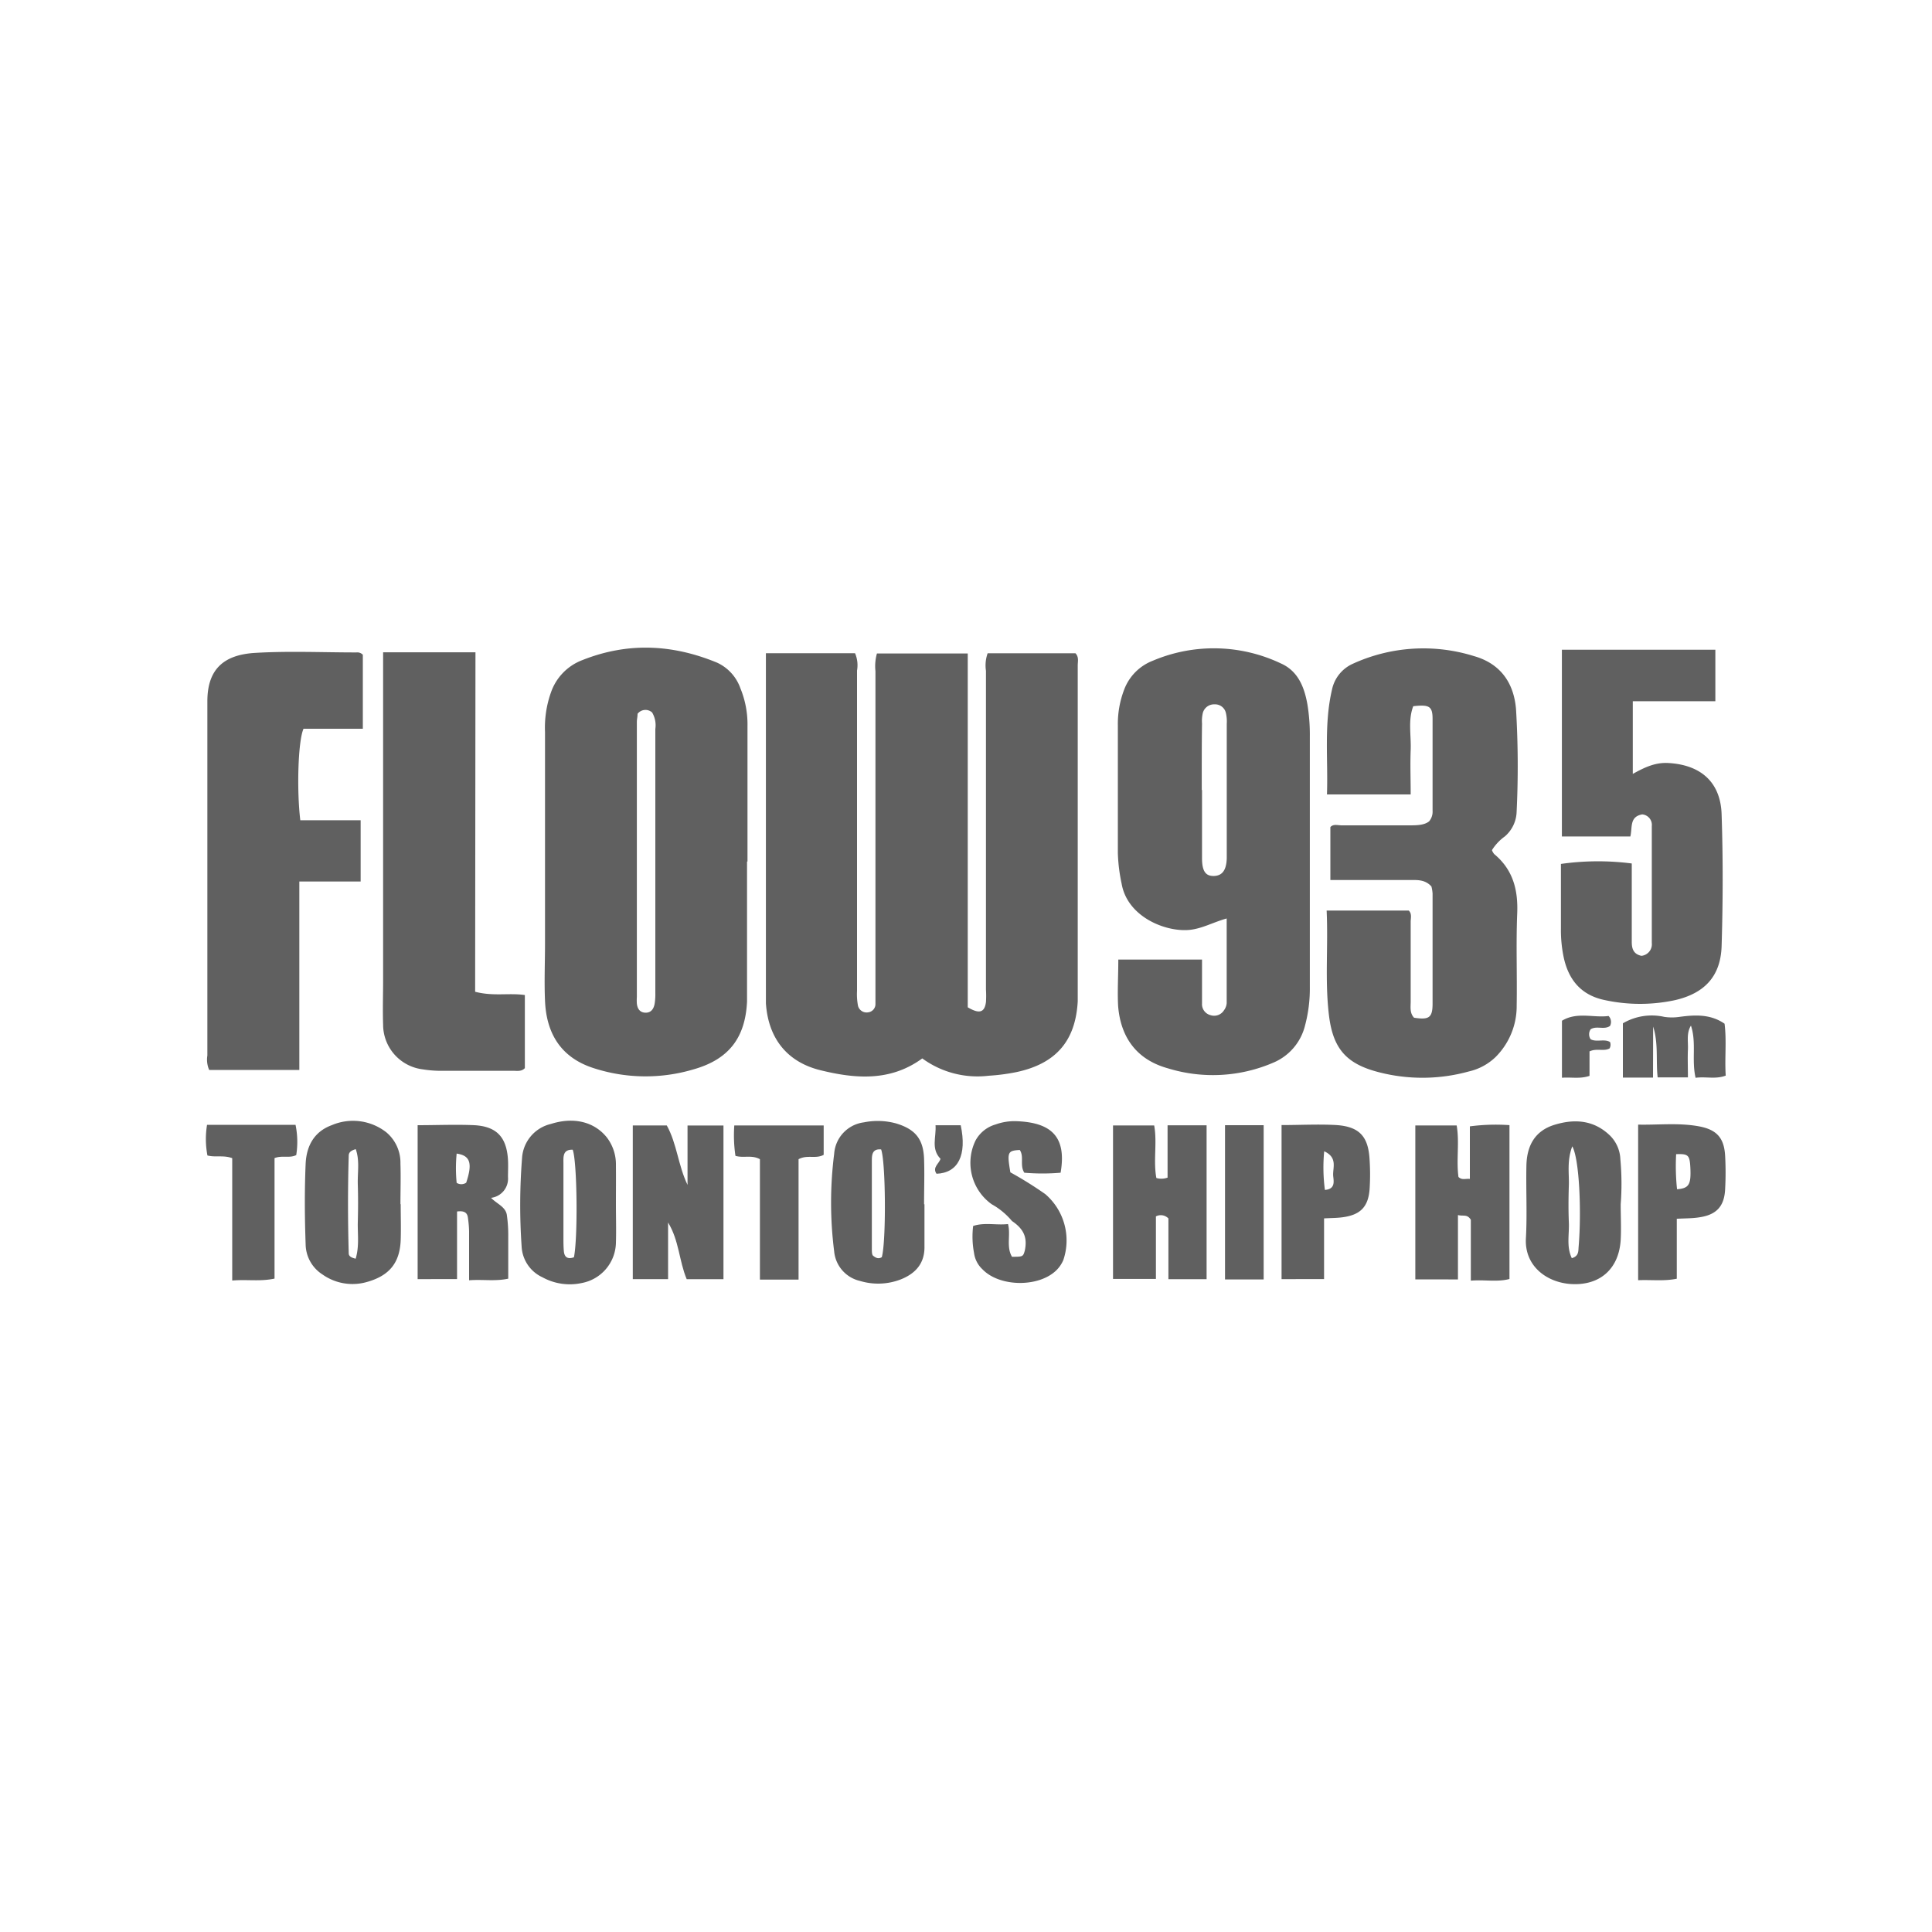 <svg xmlns="http://www.w3.org/2000/svg" xmlns:xlink="http://www.w3.org/1999/xlink" viewBox="0 0 300 300"><defs><style>.cls-1{fill:none;}.cls-2{clip-path:url(#clip-path);}.cls-3{fill:#606060;}</style><clipPath id="clip-path"><circle class="cls-1" cx="150" cy="150" r="150"/></clipPath></defs><g id="Layer_2" data-name="Layer 2"><g class="cls-2"><path class="cls-3" d="M118.9,101.43h13.87a4.72,4.72,0,0,1,.31,2.69q0,24.87,0,49.74a9.6,9.6,0,0,0,.12,2.15,1.37,1.37,0,0,0,1.57,1.19,1.29,1.29,0,0,0,1.17-1.32c0-.64,0-1.29,0-1.93q0-24.87,0-49.74a7.27,7.27,0,0,1,.23-2.74h14.1v54.94c1.81,1.08,2.62.81,2.83-.82a15.52,15.52,0,0,0,0-1.93q0-24.75,0-49.5a5.63,5.63,0,0,1,.26-2.72H167c.56.6.35,1.27.35,1.89q0,25.23,0,50.46c0,.56,0,1.13,0,1.69-.34,6.19-3.41,9.7-9.54,11a31.24,31.24,0,0,1-4.3.56,14.53,14.53,0,0,1-10.3-2.69c-4.94,3.61-10.37,3.17-15.79,1.84-5.24-1.28-8.13-5-8.49-10.4,0-.8,0-1.61,0-2.41V101.43Z"/><path class="cls-3" d="M116,133.79v18.83c0,1,0,1.93,0,2.9-.27,5.61-2.81,8.95-8.24,10.51a26.1,26.1,0,0,1-15.67-.2c-5-1.64-7.25-5.36-7.46-10.42-.13-3,0-5.95,0-8.93q0-16.41,0-32.82a16.28,16.28,0,0,1,.93-6.16,8.24,8.24,0,0,1,4.87-5c7.07-2.81,14-2.45,20.88.38a6.89,6.89,0,0,1,3.66,4,14.74,14.74,0,0,1,1.1,5.88c0,7,0,14,0,21ZM99,110.84c0,.47-.11.86-.11,1.26v42.72a7.69,7.69,0,0,0,0,1c.08.81.47,1.41,1.34,1.43s1.28-.6,1.42-1.38a9.36,9.36,0,0,0,.11-1.68q0-20.51,0-41a3.9,3.9,0,0,0-.5-2.56A1.55,1.55,0,0,0,99,110.84Z"/><path class="cls-3" d="M173.65,149h13c0,2.35,0,4.59,0,6.82a1.75,1.75,0,0,0,1.31,1.81,1.8,1.8,0,0,0,2.11-.77,2.1,2.1,0,0,0,.41-1.1c0-4.32,0-8.63,0-13.14-2.11.59-3.77,1.56-5.74,1.77-3.72.38-9.67-2-10.57-7.15a26.25,26.25,0,0,1-.59-4.77c0-6.6,0-13.19,0-19.79a14.9,14.9,0,0,1,1-5.65A7.72,7.72,0,0,1,179,102.6a24.26,24.26,0,0,1,19.88.41c2.7,1.19,3.67,3.72,4.14,6.4a29.15,29.15,0,0,1,.37,5q0,19.43,0,38.85a22.17,22.17,0,0,1-.75,6,8.43,8.43,0,0,1-4.81,5.7,23.73,23.73,0,0,1-16.51.92c-4.81-1.34-7.31-4.78-7.7-9.68C173.5,153.88,173.65,151.55,173.65,149Zm13-26.34c0,3.53,0,7.06,0,10.59,0,2,.54,2.8,1.84,2.77s1.94-.9,2-2.72c0-.16,0-.32,0-.48V112.39a5.81,5.81,0,0,0-.13-1.67,1.72,1.72,0,0,0-1.76-1.35,1.81,1.81,0,0,0-1.82,1.31,5.39,5.39,0,0,0-.13,1.66C186.6,115.79,186.61,119.24,186.61,122.69Z"/><path class="cls-3" d="M206,141.39h12.75c.53.51.29,1.2.3,1.81,0,4.1,0,8.2,0,12.3,0,.87-.17,1.79.52,2.53,2.32.36,2.87,0,2.88-2.14,0-5.71,0-11.43,0-17.14a5.88,5.88,0,0,0-.18-1.1c-1-1.11-2.23-1-3.42-1-4,0-8.06,0-12.27,0v-8.22c.46-.52,1.14-.27,1.75-.27,3.46,0,6.93,0,10.39,0,1.21,0,2.42,0,3.19-.62a2.32,2.32,0,0,0,.54-1.64c0-4.75,0-9.49,0-14.24,0-2-.51-2.28-3-2-.84,2.17-.31,4.51-.4,6.79s0,4.49,0,6.91h-13c.19-5.44-.48-10.88.78-16.27a5.67,5.67,0,0,1,3.19-4,26.34,26.34,0,0,1,18.83-1.22c4.2,1.18,6.24,4.24,6.56,8.29a148.3,148.3,0,0,1,.09,15.92,5.25,5.25,0,0,1-1.83,3.8,7.45,7.45,0,0,0-2,2.13,2,2,0,0,0,.35.61c2.93,2.43,3.73,5.58,3.57,9.27-.19,4.74,0,9.5-.08,14.24a11.16,11.16,0,0,1-3.27,8,8.8,8.8,0,0,1-4.18,2.25,27,27,0,0,1-14.08.08c-4.92-1.29-6.95-3.62-7.6-8.64C205.7,152.39,206.26,147,206,141.39Z"/><path class="cls-3" d="M46.63,127.37H56v9.51H46.48v29.26h-14a4,4,0,0,1-.28-2.24c0-18.34,0-36.69,0-55,0-4.9,2.45-7.23,7.43-7.52,5.22-.31,10.47-.07,15.71-.07a1.19,1.19,0,0,1,1,.36v11.49H47.13C46.28,115.07,46.06,122.63,46.63,127.37Z"/><path class="cls-3" d="M255,126.46c-2,.36-1.5,2-1.84,3.43H242.53v-29h23.83v8H253.54v11.28c1.8-1,3.48-1.81,5.52-1.69,5,.28,8.1,2.94,8.27,7.94.23,6.83.21,13.68,0,20.52-.16,4.69-2.68,7.32-7.27,8.37a25.82,25.82,0,0,1-10.79,0c-3.8-.76-5.77-3.22-6.5-6.85a20.7,20.7,0,0,1-.39-4.31c0-3.36,0-6.73,0-10a40.92,40.92,0,0,1,11-.07v5.18c0,2.33,0,4.66,0,7,0,1.08.28,1.89,1.49,2.16a1.8,1.8,0,0,0,1.62-2V128.27A1.63,1.63,0,0,0,255,126.46Z"/><path class="cls-3" d="M73.78,154c2.82.74,5.25.15,7.72.51v11.35c-.53.56-1.21.41-1.83.41-3.87,0-7.74,0-11.61,0a17.55,17.55,0,0,1-2.4-.22,7,7,0,0,1-6.17-6.92c-.08-2.34,0-4.67,0-7V101.29l7,0h7.34Z"/><path class="cls-3" d="M219.77,198.66v-23.9h6.42c.46,2.62-.08,5.34.28,8,.56.53,1.09.23,1.77.3v-8.16a30.92,30.92,0,0,1,6.15-.19v23.89c-1.88.51-3.86.08-6,.26v-9.46c-.59-.93-1.2-.5-2-.73v10Z"/><path class="cls-3" d="M179.56,182.92a2.82,2.82,0,0,0,1.74-.06v-8.12h6.06v23.89h-5.93V189.2a1.63,1.63,0,0,0-1.94-.32v9.71h-6.66V174.76h6.39C179.71,177.41,179.06,180.22,179.56,182.92Z"/><path class="cls-3" d="M103.74,189.83v8.79H98.26V174.76h5.28c1.58,2.85,1.76,6.21,3.22,9.23v-9.22h5.58v23.86h-5.71C105.44,195.79,105.46,192.65,103.74,189.83Z"/><path class="cls-3" d="M62.22,187c0,1.84.06,3.69,0,5.54-.13,3.57-1.78,5.56-5.26,6.53a8.08,8.08,0,0,1-6.9-1.18,5.65,5.65,0,0,1-2.6-4.65c-.15-4.18-.18-8.35,0-12.53.13-2.79,1.33-5,4.07-6a8.39,8.39,0,0,1,8.44,1.1,6.14,6.14,0,0,1,2.21,4.89c.07,2.09,0,4.18,0,6.27Zm-7,8.48c.6-2,.29-3.87.34-5.75s.06-3.86,0-5.78.32-3.71-.32-5.51c-.79.23-1.08.52-1.09,1-.15,5.06-.14,10.12,0,15.17C54.15,195,54.43,195.27,55.23,195.45Z"/><path class="cls-3" d="M251.66,187c0,1.85.1,3.7,0,5.54-.28,4.53-3.27,7.14-7.78,6.84-3.71-.26-7.16-2.78-6.94-7.07.21-3.76,0-7.55.08-11.32.07-3.3,1.49-5.41,4.26-6.3,3.18-1,6.21-.8,8.74,1.66a5.47,5.47,0,0,1,1.59,3.67A41.72,41.72,0,0,1,251.66,187ZM244.14,178c-.85,2.29-.47,4.2-.53,6.05s-.08,3.85,0,5.76-.4,3.76.46,5.56c1.11-.32,1-1.11,1.06-1.79C245.6,187.94,245.22,179.88,244.14,178Z"/><path class="cls-3" d="M95.64,187c0,2,.06,4,0,6a6.5,6.5,0,0,1-5.32,6.23,8.79,8.79,0,0,1-6.08-.89A5.56,5.56,0,0,1,81,193.58a93.5,93.5,0,0,1,.06-13.7,5.81,5.81,0,0,1,4.47-5.35c3.56-1.14,6.78-.34,8.73,2.13a6.88,6.88,0,0,1,1.38,4.27C95.66,182.93,95.64,184.94,95.64,187Zm-6.53,8.28c.64-2.95.52-14.9-.18-16.75-1.58-.06-1.44,1.13-1.44,2.11,0,3.84,0,7.68,0,11.52,0,.72,0,1.44.07,2.16S88,195.63,89.11,195.23Z"/><path class="cls-3" d="M64.85,174.72c3,0,5.94-.13,8.82,0,3.47.2,5,1.87,5.21,5.39.05.88,0,1.76,0,2.65A3,3,0,0,1,76.25,186c.91.94,2.24,1.38,2.45,2.64a22.06,22.06,0,0,1,.22,3.36c0,2.16,0,4.32,0,6.55-2,.44-3.92.09-6.08.25,0-2.67,0-5.14,0-7.6a17.5,17.5,0,0,0-.19-2.16c-.11-.78-.63-1.06-1.68-.92v10.5H64.85Zm7.54,8.93c1-3,.65-4.22-1.48-4.52a22.88,22.88,0,0,0,0,4.54A1.34,1.34,0,0,0,72.39,183.65Z"/><path class="cls-3" d="M143.55,187c0,2.17,0,4.34,0,6.51.06,2.64-1.36,4.22-3.64,5.14a9.74,9.74,0,0,1-6.38.25,5.19,5.19,0,0,1-4-4.58,60.09,60.09,0,0,1,0-15.16,5.29,5.29,0,0,1,4.6-4.88,10.84,10.84,0,0,1,5,.16c3,.9,4.26,2.43,4.36,5.56.08,2.33,0,4.66,0,7Zm-6.62,8.19c.68-2.34.62-14.74-.11-16.71-1.42-.12-1.44.88-1.44,1.86q0,6.75,0,13.51c0,.49,0,1,.2,1.14C136.18,195.49,136.56,195.43,136.93,195.21Z"/><path class="cls-3" d="M157.14,189.6A11.13,11.13,0,0,0,154,187a7.91,7.91,0,0,1-2.53-9.88,5.14,5.14,0,0,1,3.11-2.51,8.66,8.66,0,0,1,3.31-.51c5.26.21,7.78,2.32,6.8,8a33.07,33.07,0,0,1-5.63,0c-.75-1.14,0-2.49-.71-3.53-1.88.1-2,.32-1.46,3.47a59.14,59.14,0,0,1,5.42,3.38,9.48,9.48,0,0,1,2.81,10.22,4.9,4.9,0,0,1-1.07,1.59c-2.74,2.71-8.85,2.63-11.5-.14a4.22,4.22,0,0,1-1.3-2.52,13.62,13.62,0,0,1-.14-4.2c1.75-.59,3.61-.09,5.41-.3.46,1.66-.31,3.49.62,5.08,1.69,0,1.73,0,2-1C159.54,192.17,159,190.86,157.14,189.6Z"/><path class="cls-3" d="M199,174.7c2.92,0,5.74-.16,8.53,0,3.58.25,4.95,1.79,5.14,5.39a34.84,34.84,0,0,1,0,4.57c-.21,2.77-1.46,4-4.22,4.36-.87.12-1.75.11-2.85.17v9.43H199Zm6.62,4.07a26.55,26.55,0,0,0,.11,6c1.64-.12,1.37-1.34,1.29-2.15C206.9,181.4,207.79,179.76,205.62,178.77Z"/><path class="cls-3" d="M260.37,189.25v9.31c-2,.41-3.92.14-6,.23V174.63c3.15.07,6.34-.32,9.51.28,2.76.53,3.86,1.85,4,4.62.09,1.69.09,3.38,0,5.06-.11,2.74-1.35,4.07-4.11,4.45C262.74,189.2,261.63,189.18,260.37,189.25Zm0-4.58c1.89-.14,2.23-.71,2.11-3.32-.1-2-.32-2.2-2.21-2.13A34.23,34.23,0,0,0,260.41,184.67Z"/><path class="cls-3" d="M46,179.36c-1.06.53-2.16,0-3.37.47v18.71c-2.25.48-4.3.1-6.57.3v-19c-1.36-.51-2.6-.09-3.85-.42a13.57,13.57,0,0,1-.06-4.76H45.89A13,13,0,0,1,46,179.36Z"/><path class="cls-3" d="M124,180v18.7H118V180c-1.29-.71-2.54-.14-3.8-.52a21.61,21.61,0,0,1-.18-4.72h13.88v4.56C126.67,180,125.38,179.26,124,180Z"/><path class="cls-3" d="M190.22,174.72h6v23.95h-6Z"/><path class="cls-3" d="M256.68,167.33H252V158.9a8.86,8.86,0,0,1,6.43-1,8.11,8.11,0,0,0,2.36,0c2.39-.32,4.79-.46,7,1.06.34,2.72,0,5.36.18,8.06-1.57.6-3.08.12-4.68.34-.64-2.75.16-5.49-.72-8.1-.73,1.17-.41,2.49-.47,3.74s0,2.71,0,4.3h-4.7c-.29-2.62.14-5.28-.7-7.89Z"/><path class="cls-3" d="M249.78,157.76a1.33,1.33,0,0,1,.22,1.55c-.91.64-2.07-.07-3,.51a1.37,1.37,0,0,0,0,1.56c.95.49,2.08-.11,3,.42a1.14,1.14,0,0,1-.07,1c-.89.5-2-.07-3.11.46v3.8c-1.48.5-2.81.18-4.28.29V158.5C244.89,157.07,247.47,158.08,249.78,157.76Z"/><path class="cls-3" d="M145.42,182.26c-.69-1,.41-1.56.62-2.32-1.51-1.56-.64-3.38-.77-5.21h3.91C150.17,179.37,148.78,182.14,145.42,182.26Z"/></g></g></svg>